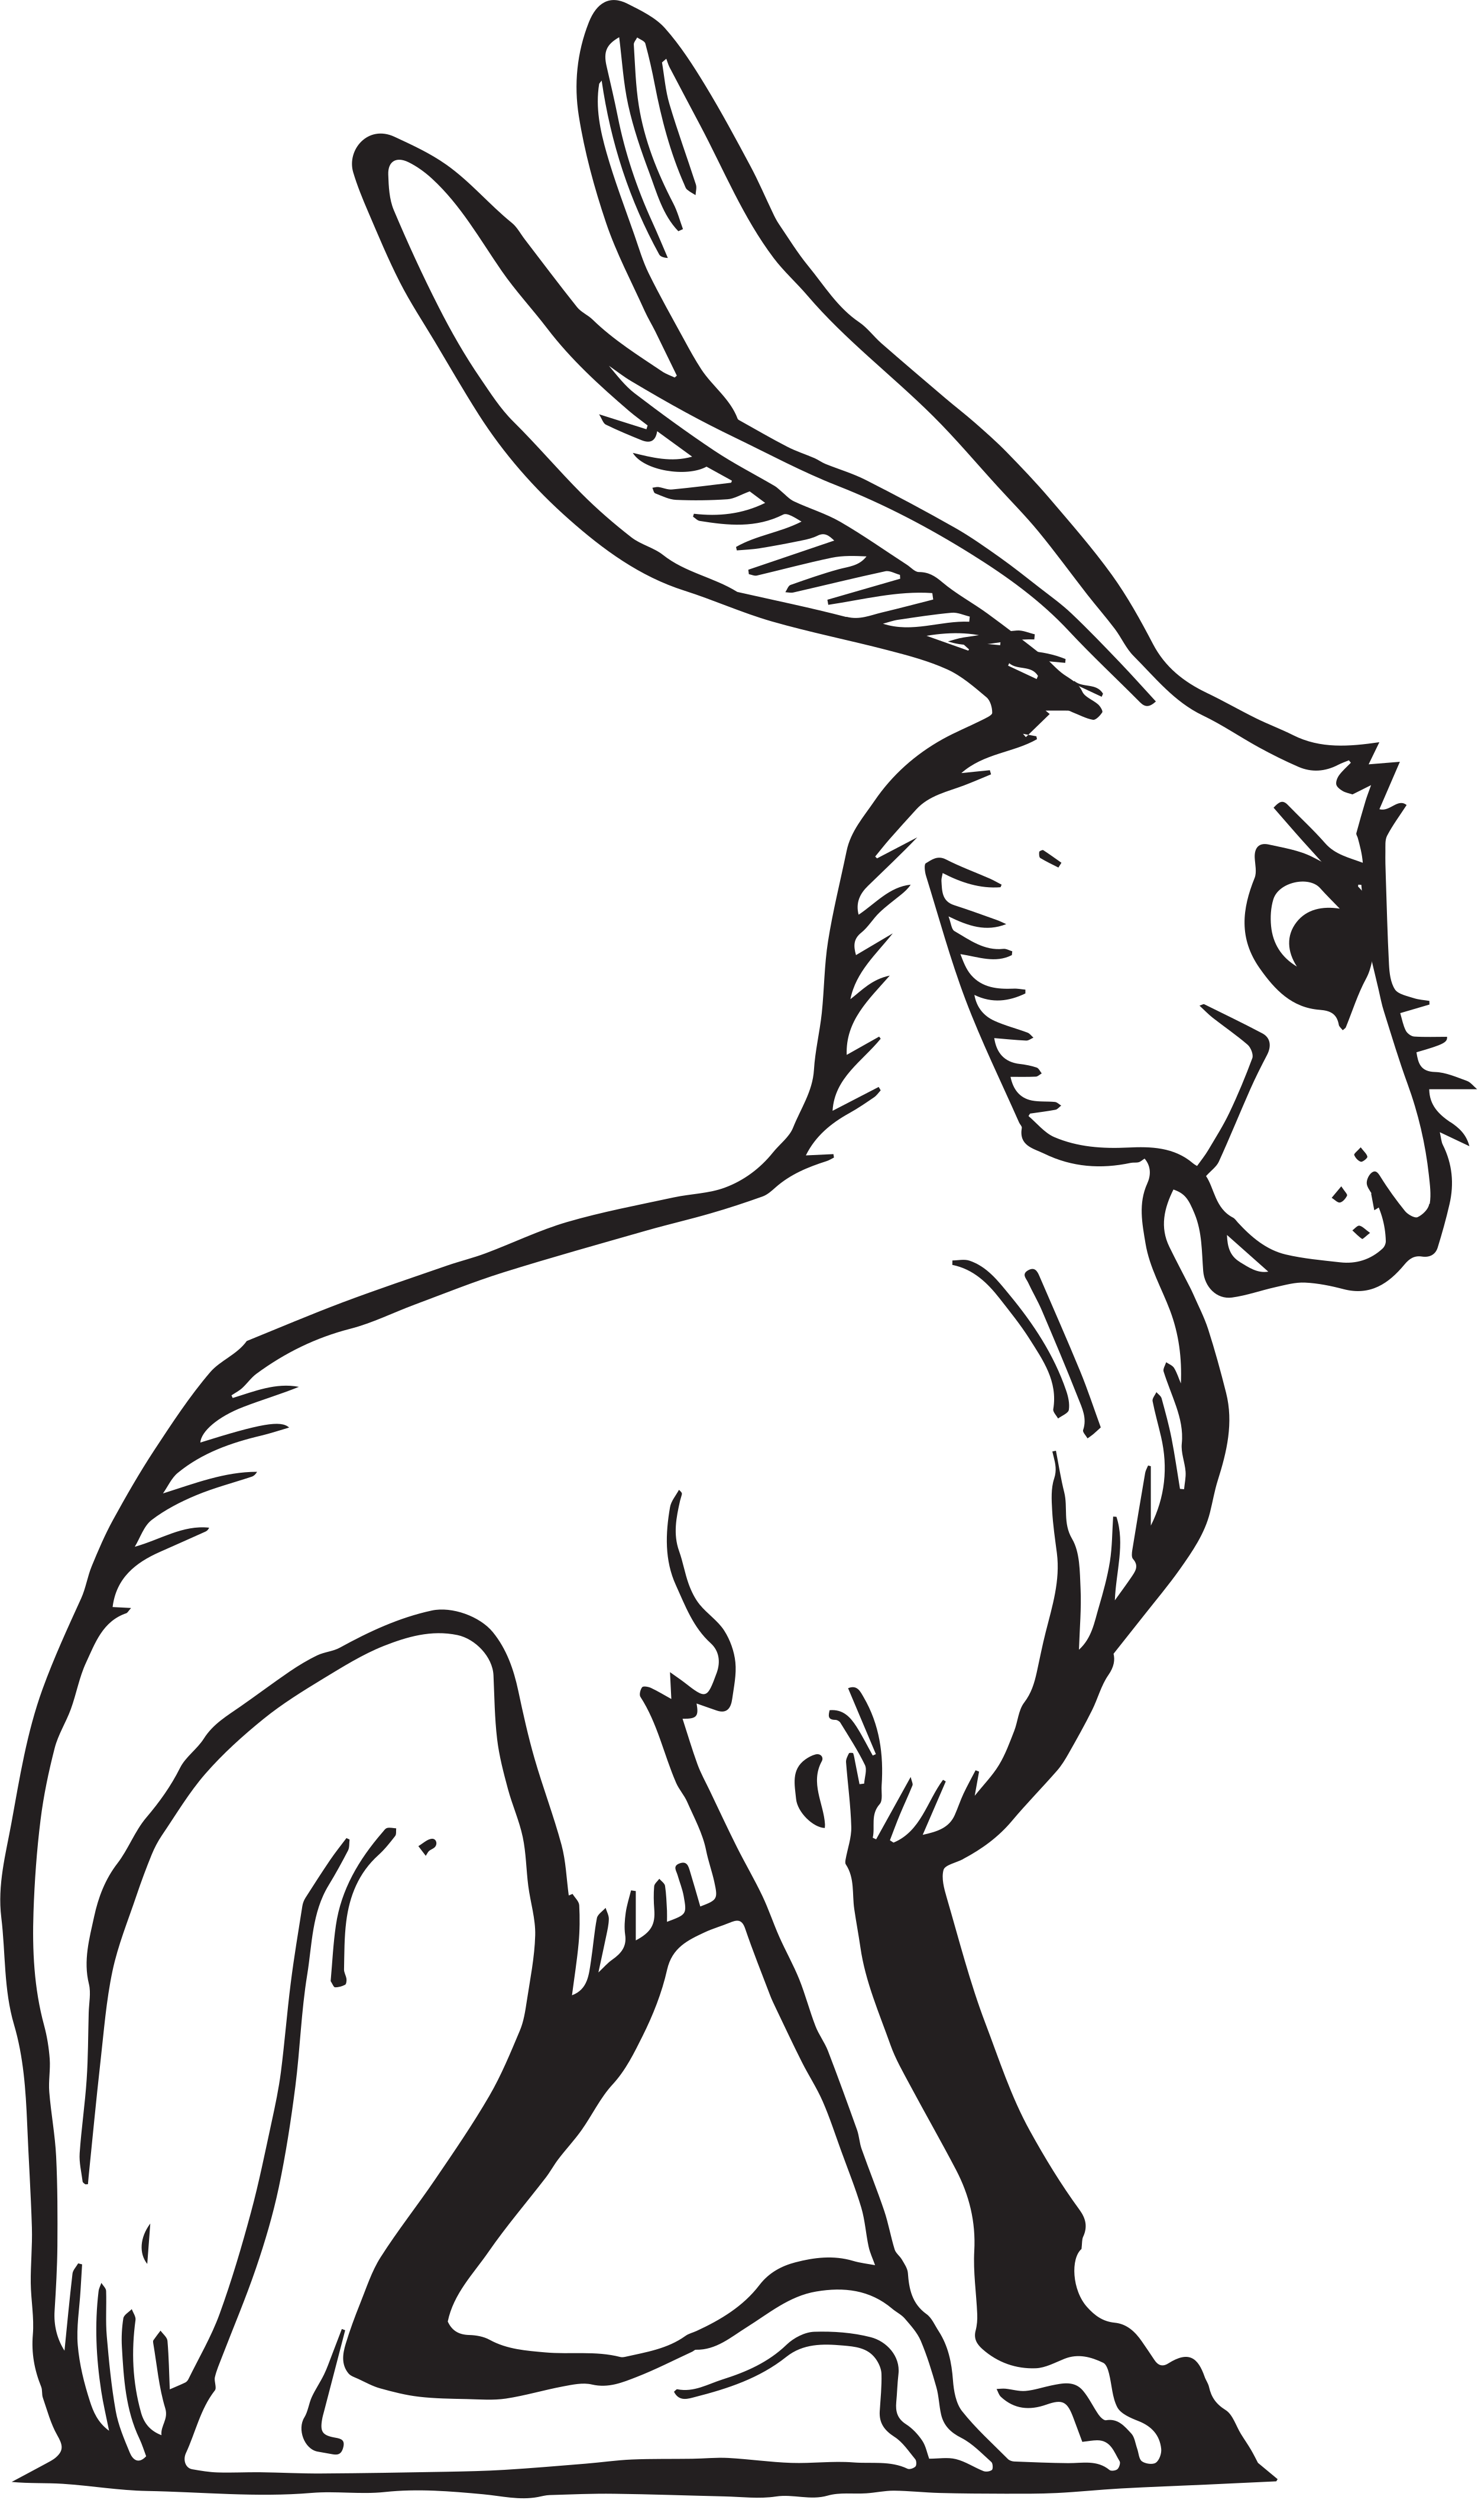 <?xml version="1.0" encoding="UTF-8"?>
<svg id="Layer_1" data-name="Layer 1" xmlns="http://www.w3.org/2000/svg" xmlns:xlink="http://www.w3.org/1999/xlink" viewBox="0 0 296.09 500.61">
  <defs>
    <style>
      .cls-1 {
        fill: none;
      }

      .cls-1, .cls-2 {
        stroke-width: 0px;
      }

      .cls-3 {
        clip-path: url(#clippath);
      }

      .cls-2 {
        fill: #231f20;
      }
    </style>
    <clipPath id="clippath">
      <rect class="cls-1" x=".05" width="296.04" height="500.61"/>
    </clipPath>
  </defs>
  <path class="cls-2" d="M207.19,128.05c-5.77-.26-11.37,2.33-17.28.4,1.02-.27,2.02-.63,3.06-.79,3.57-.53,7.14-1.09,10.73-1.4,1.17-.1,2.4.49,3.6.76-.03.35-.07.69-.1,1.03"/>
  <g class="cls-3">
    <path class="cls-2" d="M207.01,133.83c-2.79-.98-5.58-1.97-8.37-2.97,5.1-.84,10.07-.8,14.83,1.12-.02.26-.04.51-.07.76-2.49-.22-4.98-.45-7.99-.73.86.78,1.3,1.17,1.74,1.56-.05.08-.1.16-.15.25"/>
    <path class="cls-2" d="M290.56,224.73c-2.35-1.6-4.21-3.44-4.24-6.61h9.6c-.74-.62-1.31-1.4-2.05-1.67-2.09-.75-4.24-1.72-6.38-1.78-2.94-.07-3.39-1.79-3.73-3.95,5.45-1.56,6.23-1.99,6.13-3.1-2.21,0-4.4.09-6.58-.05-.61-.04-1.41-.63-1.69-1.2-.53-1.04-.74-2.24-1.11-3.49,1.98-.58,3.92-1.15,5.86-1.72,0-.24-.02-.48-.02-.73-1.05-.17-2.14-.23-3.13-.55-1.34-.44-3.12-.77-3.77-1.75-.88-1.35-1.1-3.27-1.19-4.97-.31-5.92-.45-11.86-.65-17.79-.06-1.61-.1-3.22-.07-4.83.02-1.07-.12-2.32.35-3.21,1.1-2.09,2.52-4,3.9-6.12-1.81-1.44-3.33,1.44-5.45.83,1.31-3.02,2.6-6.02,4.1-9.49-2.15.17-4.09.33-6.26.51.81-1.66,1.45-2.99,2.15-4.43-6.1.88-11.79,1.34-17.25-1.4-2.45-1.23-5.04-2.19-7.5-3.41-3.3-1.63-6.5-3.48-9.81-5.06-4.6-2.2-8.36-5.14-10.8-9.81-2.48-4.75-5.11-9.5-8.23-13.83-3.84-5.32-8.19-10.28-12.46-15.29-2.74-3.21-5.67-6.28-8.62-9.3-2.02-2.07-4.2-3.98-6.37-5.89-1.96-1.72-4.03-3.3-6.01-4.99-4.24-3.61-8.48-7.21-12.68-10.88-1.56-1.36-2.81-3.12-4.5-4.26-4.34-2.94-6.99-7.35-10.19-11.25-2.15-2.62-3.94-5.55-5.85-8.36-.48-.71-.87-1.47-1.23-2.25-1.51-3.14-2.87-6.36-4.52-9.43-2.9-5.42-5.82-10.85-9.01-16.1-2.43-3.99-4.99-8-8.08-11.47-1.92-2.16-4.83-3.55-7.5-4.9-3.56-1.81-6.21-.21-7.76,3.72-2.41,6.1-3,12.49-2.01,18.73,1.15,7.24,3.11,14.44,5.46,21.41,2.05,6.08,5.11,11.83,7.76,17.71.63,1.38,1.42,2.68,2.1,4.04,1.45,2.95,2.88,5.9,4.32,8.86-.14.12-.28.26-.43.38-.83-.39-1.72-.69-2.47-1.19-4.83-3.24-9.77-6.32-13.98-10.42-.95-.92-2.3-1.47-3.11-2.49-3.56-4.46-6.99-9.03-10.47-13.57-.86-1.12-1.54-2.46-2.6-3.31-4.55-3.68-8.28-8.23-13.14-11.66-3.3-2.32-6.78-3.9-10.34-5.56-5.36-2.51-9.63,2.63-8.29,7.12.8,2.68,1.87,5.29,2.98,7.87,2.04,4.75,4.02,9.54,6.37,14.14,2.07,4.06,4.6,7.89,6.95,11.81,2.92,4.89,5.76,9.84,8.82,14.65,5.01,7.86,11.13,14.84,18.09,20.99,6.86,6.07,14.19,11.46,23.14,14.3,5.88,1.87,11.55,4.45,17.47,6.15,7.67,2.2,15.52,3.76,23.25,5.77,4.05,1.05,8.15,2.13,11.94,3.85,2.87,1.3,5.38,3.51,7.84,5.57.77.63,1.18,2.07,1.16,3.13,0,.51-1.35,1.08-2.15,1.49-2.57,1.28-5.24,2.37-7.75,3.76-5.5,3.06-10.12,7.16-13.67,12.36-2.16,3.17-4.79,6.11-5.6,10.06-1.25,6.03-2.76,12.01-3.72,18.09-.75,4.73-.75,9.57-1.25,14.35-.41,3.81-1.34,7.57-1.57,11.39-.26,4.32-2.67,7.77-4.18,11.56-.75,1.89-2.69,3.3-4.03,4.97-2.58,3.22-5.89,5.66-9.64,7.04-3.21,1.2-6.84,1.23-10.24,1.96-7.14,1.54-14.36,2.89-21.36,4.93-5.58,1.63-10.87,4.22-16.32,6.26-2.51.94-5.13,1.57-7.66,2.44-7.03,2.43-14.08,4.8-21.04,7.41-6.44,2.43-12.78,5.13-19.16,7.72-1.93,2.71-5.31,3.9-7.31,6.23-4.17,4.87-7.71,10.31-11.25,15.68-2.94,4.49-5.62,9.16-8.2,13.86-1.64,2.99-2.99,6.15-4.29,9.31-.86,2.09-1.19,4.4-2.12,6.45-2.73,5.99-5.47,11.93-7.73,18.15-3.17,8.75-4.59,17.8-6.24,26.83-1.14,6.23-2.83,12.39-2.03,18.93.87,7.15.47,14.41,2.55,21.46,1.9,6.42,2.35,13.11,2.63,19.79.28,6.95.74,13.89.95,20.85.11,3.69-.27,7.39-.23,11.08.04,3.45.71,6.94.42,10.35-.31,3.71.31,7.08,1.67,10.44.27.67.1,1.5.33,2.18.88,2.54,1.57,5.22,2.89,7.53,1.05,1.85,1.39,2.97-.25,4.42-.6.53-1.35.89-2.06,1.28-2.27,1.23-4.54,2.43-6.82,3.65,3.54.34,6.93.16,10.28.38,5.62.37,11.21,1.33,16.83,1.43,10.99.2,21.96,1.32,32.97.39,4.86-.41,9.83.34,14.67-.18,6.63-.71,13.16-.15,19.7.45,3.66.34,7.27,1.25,10.98.55.78-.15,1.56-.37,2.34-.39,4.3-.13,8.61-.32,12.91-.26,7.38.09,14.76.36,22.14.53,3.43.08,6.93.53,10.28.02,3.48-.53,6.86.83,10.37-.18,2.42-.7,5.15-.29,7.74-.46,1.84-.12,3.69-.54,5.53-.53,3.06.03,6.11.38,9.17.46,4.38.12,8.77.14,13.16.15,3.42,0,6.85.03,10.26-.14,4.28-.21,8.56-.67,12.85-.91,5.76-.32,11.52-.52,17.27-.78,4.63-.21,9.26-.43,13.89-.65.09-.14.18-.29.27-.43-1.26-1.04-2.52-2.09-3.94-3.27-.37-.7-.85-1.69-1.41-2.64-.63-1.07-1.35-2.09-2-3.15-1.01-1.64-1.62-3.88-3.08-4.79-1.93-1.21-2.87-2.59-3.32-4.64-.16-.71-.64-1.34-.88-2.04-1.29-3.68-3.08-5.32-7.3-2.64-1.12.71-2.04.39-2.75-.7-.81-1.24-1.66-2.46-2.5-3.69-1.35-1.96-3.01-3.54-5.48-3.78-2.36-.23-3.98-1.42-5.51-3.13-3.04-3.39-3.32-9.74-1.12-11.63.14-1.19.07-1.89.32-2.43.94-2,.55-3.68-.73-5.43-3.68-5.03-6.91-10.33-9.94-15.82-3.8-6.88-6.15-14.27-8.9-21.5-3.12-8.2-5.29-16.77-7.76-25.21-.52-1.79-1.09-3.86-.63-5.52.27-.99,2.5-1.43,3.84-2.12.06-.04.11-.08.17-.11,3.69-1.96,7-4.36,9.72-7.61,2.87-3.42,6.02-6.62,8.97-9.99.92-1.04,1.67-2.27,2.36-3.49,1.61-2.84,3.22-5.7,4.68-8.63,1.17-2.33,1.82-4.98,3.29-7.08,1.15-1.65,1.33-3.05,1.03-4.25,2.16-2.72,4.12-5.19,6.07-7.66,2.44-3.1,5-6.13,7.27-9.35,2.46-3.49,4.92-7.04,5.98-11.29.54-2.14.9-4.33,1.56-6.42,1.82-5.75,3.19-11.53,1.66-17.56-1.08-4.28-2.24-8.53-3.59-12.73-.79-2.44-2.01-4.76-3.04-7.13-.19-.43-.4-.86-.61-1.27-1.37-2.69-2.79-5.35-4.11-8.06-1.96-3.99-1.04-7.78.81-11.5,2.27.8,2.99,1.83,4.23,4.84,1.53,3.7,1.43,7.61,1.73,11.47.25,3.19,2.68,5.73,5.77,5.32,2.96-.4,5.83-1.44,8.76-2.09,1.93-.43,3.92-.99,5.86-.9,2.59.12,5.19.65,7.71,1.31,5.38,1.41,9.07-1.13,12.24-4.95.95-1.15,1.95-1.8,3.45-1.58,1.53.24,2.74-.35,3.19-1.81.88-2.85,1.69-5.74,2.36-8.66.95-4.09.58-8.07-1.33-11.89-.31-.6-.34-1.36-.61-2.54,2.19,1.03,3.94,1.86,5.93,2.81-.63-2.44-2.14-3.72-3.81-4.84M169.52,123.55c-7.16-1.86-14.43-3.35-21.65-4.98-.07-.02-.14-.02-.19-.05-4.71-2.93-10.39-3.85-14.85-7.39-1.87-1.48-4.45-2.06-6.33-3.52-3.48-2.71-6.85-5.62-9.96-8.74-4.68-4.7-8.98-9.78-13.69-14.44-2.64-2.61-4.58-5.7-6.62-8.68-3.12-4.55-5.88-9.39-8.38-14.32-3.23-6.34-6.2-12.82-8.97-19.38-.9-2.15-1.02-4.71-1.1-7.1-.09-2.63,1.59-3.66,4.03-2.48,1.72.84,3.34,2.02,4.75,3.32,5.76,5.3,9.55,12.1,13.94,18.46,2.78,4.02,6.15,7.63,9.13,11.53,4.73,6.21,10.45,11.41,16.32,16.46,1.21,1.04,2.52,1.97,3.79,2.96-.08.25-.16.5-.24.76-2.94-.93-5.87-1.85-9.49-3,.6.95.82,1.81,1.35,2.07,2.33,1.14,4.73,2.14,7.13,3.11,1.54.62,2.82.43,3.16-1.79,2.4,1.75,4.59,3.34,7.01,5.1-4.22,1.19-8.06.16-11.89-.76,2.16,3.58,10.78,4.96,14.77,2.76,1.72.95,3.4,1.88,5.09,2.81-.09.19-.12.4-.19.41-3.94.47-7.88.98-11.82,1.35-.89.08-1.81-.36-2.72-.49-.39-.05-.81.1-1.21.15.18.39.27,1,.56,1.11,1.37.53,2.78,1.25,4.2,1.31,3.42.15,6.87.11,10.28-.12,1.32-.08,2.59-.89,4.46-1.58.61.45,1.82,1.35,3.1,2.31-4.66,2.28-9.38,2.74-14.28,2.17-.06.2-.12.39-.18.58.45.3.87.79,1.36.86,5.66.91,11.27,1.48,16.72-1.28.82-.42,2.42.69,3.66,1.41-4.25,2.19-9.06,2.74-13.12,5.08.05.22.11.45.16.69,1.53-.13,3.08-.18,4.6-.43,2.83-.45,5.65-.99,8.47-1.57,1.04-.2,2.12-.47,3.06-.93,1.47-.75,2.34-.03,3.38.96-5.86,2-11.53,3.92-17.21,5.84.04.3.07.59.11.89.53.1,1.11.39,1.6.28,5-1.18,9.97-2.52,15-3.57,2.26-.47,4.63-.37,6.97-.27-1.49,1.94-3.59,2.04-5.56,2.57-3.27.9-6.47,2.02-9.67,3.15-.46.16-.69.95-1.03,1.45.54.03,1.12.17,1.63.05,6.13-1.4,12.24-2.92,18.39-4.24.89-.2,1.96.46,2.94.72.01.26.03.51.05.77-4.86,1.4-9.73,2.8-14.59,4.21.06.34.12.69.18,1.02,6.93-1.04,13.83-2.84,20.84-2.35.06.43.12.86.18,1.29-3.43.87-6.86,1.78-10.31,2.6-2.3.55-4.43,1.54-7.05.86M176.88,124.9c1.02-.27,2.02-.64,3.06-.79,3.57-.53,7.14-1.08,10.73-1.41,1.17-.1,2.4.49,3.6.77-.03.34-.07.69-.1,1.03-5.77-.26-11.37,2.33-17.28.4M192.39,128.47c.86.78,1.3,1.17,1.74,1.57-.05.08-.1.16-.15.25-2.79-.99-5.58-1.98-8.37-2.97,5.09-.84,10.07-.8,14.83,1.12-.02.26-.05.5-.07.76-2.49-.23-4.98-.45-7.99-.73M248.41,252.73c-2.04-1.23-2.52-3.06-2.61-5.43,2.8,2.49,5.53,4.9,8.28,7.35-2.21.36-3.88-.83-5.68-1.91M286.3,241.16c-.16,1-1.33,2.13-2.32,2.58-.56.25-1.96-.53-2.52-1.23-1.76-2.17-3.41-4.46-4.89-6.84-.52-.85-.98-1.44-1.77-.85-.56.42-1.01,1.36-1,2.07,0,.72.58,1.47,1,2.15,1.78,2.93,2.73,6.1,2.82,9.5.01.49-.27,1.14-.63,1.47-2.4,2.24-5.31,3.14-8.53,2.77-3.65-.41-7.35-.73-10.91-1.57-3.87-.92-6.89-3.49-9.57-6.4-.32-.35-.59-.79-.99-.99-3.57-1.86-3.7-5.83-5.38-8.31,1.02-1.12,2.1-1.87,2.56-2.88,2.19-4.8,4.17-9.69,6.3-14.51,1.03-2.33,2.18-4.6,3.36-6.86.91-1.74.71-3.45-.93-4.32-3.86-2.04-7.79-3.93-11.7-5.86-.08-.04-.24.07-.9.3.99.92,1.76,1.73,2.62,2.41,2.33,1.82,4.78,3.49,7.02,5.42.64.56,1.2,1.98.94,2.69-1.37,3.69-2.89,7.35-4.58,10.9-1.24,2.61-2.8,5.05-4.27,7.54-.62,1.04-1.39,2-2.22,3.15-.1-.07-.5-.27-.82-.54-3.8-3.25-8.47-3.37-13-3.15-5.12.25-10.12-.09-14.8-2.1-1.95-.85-3.45-2.77-5.15-4.21l.31-.49c1.7-.25,3.41-.45,5.1-.77.42-.08.76-.55,1.14-.84-.42-.25-.82-.68-1.25-.72-1.54-.15-3.13,0-4.63-.29-2.49-.5-3.76-2.29-4.27-4.74,1.76,0,3.42.04,5.07-.04.4-.01.79-.43,1.18-.65-.33-.41-.59-1.03-1.01-1.17-1.07-.36-2.2-.58-3.33-.71-3.24-.35-4.74-2.33-5.17-5.19,2.09.17,4.24.4,6.39.5.48.03.97-.38,1.46-.59-.4-.35-.74-.85-1.2-1.01-2.19-.82-4.48-1.39-6.6-2.35-2.08-.94-3.56-2.59-4.03-5.2,3.59,1.76,6.95,1.28,10.22-.29,0-.26,0-.51,0-.76-.8-.07-1.61-.25-2.4-.2-3.17.13-6.25-.17-8.47-2.72-1.01-1.16-1.58-2.7-2.15-4.2,3.64.58,7,1.9,10.31.2.02-.26.05-.51.08-.76-.6-.17-1.21-.55-1.78-.49-3.86.43-6.77-1.8-9.81-3.56-.6-.35-.67-1.59-1.18-2.94,3.99,1.94,7.5,3.15,11.56,1.55-.62-.28-1.23-.59-1.87-.82-2.84-1.01-5.67-2.05-8.54-2.97-2.52-.8-2.44-2.87-2.57-4.88-.03-.44.14-.91.25-1.56,3.67,1.9,7.47,3.16,11.59,2.84.07-.16.14-.34.22-.51-.78-.4-1.54-.85-2.34-1.21-2.94-1.28-5.97-2.39-8.82-3.85-1.7-.87-2.87.08-4.04.78-.36.21-.2,1.68.04,2.47,2.58,8.32,4.86,16.75,7.94,24.89,3.16,8.34,7.11,16.38,10.72,24.55.16.37.59.75.54,1.06-.62,3.62,2.26,4.09,4.53,5.19,5.55,2.7,11.32,3.1,17.29,1.83.52-.11,1.09,0,1.59-.13.41-.11.75-.45,1.19-.73,1.38,1.62,1.22,3.48.54,4.97-1.83,4.04-1.03,7.99-.35,12.06.8,4.8,3.23,8.94,4.9,13.37,1.78,4.71,2.4,9.55,2.18,14.63-.44-1.04-.78-2.15-1.36-3.1-.32-.52-1.05-.78-1.59-1.15-.19.62-.68,1.34-.51,1.86.74,2.35,1.72,4.65,2.52,6.99.81,2.4,1.39,4.8,1.12,7.45-.19,1.82.61,3.72.76,5.6.09,1.16-.19,2.35-.3,3.53-.27-.03-.54-.05-.82-.07-.56-3.38-1.03-6.77-1.69-10.12-.53-2.7-1.27-5.35-1.99-8-.13-.48-.69-.84-1.05-1.25-.27.6-.87,1.27-.76,1.8.47,2.41,1.16,4.79,1.71,7.19,1.41,6.12.8,12.04-2.06,17.74v-11.9c-.18-.04-.37-.09-.55-.14-.2.5-.5.99-.59,1.51-.88,5.15-1.75,10.3-2.58,15.46-.09.57-.17,1.39.14,1.74,1.31,1.46.39,2.59-.39,3.75-.98,1.44-2.02,2.84-3.24,4.54.23-5.77,2.09-11.27.32-16.73-.22-.02-.44-.03-.66-.04-.2,3.01-.18,6.05-.65,9-.5,3.11-1.35,6.17-2.24,9.2-.87,2.93-1.36,6.11-3.96,8.46.14-4.28.51-8.29.32-12.28-.16-3.38-.1-7.22-1.7-9.93-1.87-3.18-.81-6.28-1.57-9.32-.69-2.74-1.12-5.55-1.66-8.32-.24.05-.48.1-.72.15.08.35.16.69.25,1.02.37,1.46.66,2.75.11,4.42-.65,1.94-.52,4.23-.4,6.34.15,2.87.58,5.73.95,8.58.7,5.49-.92,10.61-2.24,15.81-.68,2.66-1.2,5.36-1.79,8.04-.48,2.17-1.07,4.17-2.52,6.07-1.16,1.51-1.27,3.8-2,5.68-.91,2.32-1.77,4.72-3.06,6.83-1.27,2.1-3.04,3.9-4.85,6.16.34-1.86.61-3.36.87-4.84-.23-.09-.47-.18-.7-.27-.81,1.56-1.66,3.08-2.41,4.67-.65,1.39-1.13,2.87-1.76,4.29-1.14,2.56-3.44,3.32-6.42,3.97,1.64-3.81,3.14-7.24,4.62-10.69-.19-.11-.37-.22-.55-.33-3.2,4.29-4.43,10.31-9.92,12.58-.24-.15-.48-.32-.72-.47.66-1.7,1.28-3.42,1.98-5.1.82-1.97,1.74-3.91,2.54-5.89.13-.32-.15-.79-.36-1.69-2.5,4.52-4.71,8.51-6.92,12.49-.23-.1-.45-.21-.68-.32.51-2.21-.5-4.6,1.39-6.73.68-.76.3-2.46.39-3.72.43-6.23-.41-12.22-3.61-17.7-.64-1.09-1.26-2.55-3.11-1.79,1.86,4.41,3.72,8.81,5.57,13.2-.21.09-.42.18-.63.28-1.07-1.92-2.06-3.91-3.24-5.76-1.21-1.89-2.67-3.56-5.4-3.32-.24,1.03-.45,1.94,1.17,1.94.33,0,.8.27.97.55,1.7,2.78,3.51,5.54,4.93,8.47.48.98-.07,2.49-.15,3.74-.31.04-.62.08-.93.12-.29-1.46-.58-2.94-.87-4.41-.12-.6-.2-1.22-.4-1.79-.03-.1-.78-.12-.84,0-.28.56-.63,1.2-.59,1.78.33,4.32.93,8.64,1.05,12.96.06,2.17-.75,4.36-1.14,6.54-.06.32-.11.74.04.97,1.83,2.76,1.25,5.96,1.7,8.97.37,2.56.86,5.11,1.23,7.67.98,6.83,3.75,13.13,6.03,19.55.98,2.77,2.49,5.37,3.88,7.98,3.04,5.68,6.24,11.27,9.23,16.98,2.65,5.06,3.99,10.4,3.67,16.25-.24,4.19.41,8.44.59,12.66.05,1.1-.04,2.25-.32,3.31-.43,1.63.26,2.72,1.36,3.7,3.06,2.71,6.74,4,10.72,3.84,1.92-.08,3.83-1.14,5.7-1.89,2.76-1.1,5.34-.38,7.8.8.59.29.95,1.36,1.14,2.14.58,2.26.62,4.77,1.66,6.76.69,1.31,2.65,2.14,4.21,2.75,2.67,1.04,4.31,2.83,4.59,5.61.09.91-.39,2.28-1.09,2.75-.61.42-2.1.22-2.78-.29-.62-.45-.64-1.69-.96-2.57-.36-1.02-.49-2.27-1.17-3-1.32-1.41-2.64-3.08-5.06-2.65-.43.08-1.14-.62-1.49-1.12-1.09-1.57-1.9-3.35-3.12-4.8-1.73-2.05-4.11-1.5-6.37-1.04-1.71.35-3.4.94-5.13,1.09-1.33.12-2.71-.32-4.06-.45-.58-.05-1.17.04-1.75.06.28.53.45,1.19.86,1.57,2.67,2.48,5.71,2.76,9.09,1.57,3.32-1.17,4.22-.63,5.46,2.72.59,1.61,1.2,3.22,1.76,4.73,1.15-.13,2.06-.31,2.98-.32,2.77,0,3.39,2.41,4.5,4.2.21.34-.08,1.26-.44,1.59-.33.3-1.28.42-1.58.17-2.52-2.09-5.43-1.36-8.27-1.38-3.61-.03-7.23-.19-10.83-.33-.43-.02-.96-.19-1.26-.49-3.12-3.14-6.44-6.12-9.17-9.57-1.25-1.58-1.68-4.07-1.84-6.2-.26-3.55-.94-6.88-2.89-9.88-.76-1.16-1.34-2.61-2.4-3.37-2.92-2.09-3.51-5.01-3.74-8.25-.07-.91-.7-1.82-1.19-2.66-.42-.73-1.23-1.28-1.46-2.04-.79-2.55-1.24-5.21-2.09-7.74-1.41-4.16-3.06-8.24-4.53-12.39-.44-1.23-.48-2.6-.92-3.83-1.89-5.28-3.8-10.55-5.81-15.78-.67-1.74-1.86-3.27-2.52-5.01-1.19-3.08-2.02-6.31-3.25-9.37-1.17-2.89-2.72-5.63-3.99-8.49-1.2-2.7-2.13-5.54-3.4-8.2-1.59-3.33-3.46-6.51-5.11-9.8-1.86-3.71-3.61-7.48-5.4-11.22-.84-1.76-1.8-3.47-2.47-5.29-1.09-2.99-1.99-6.05-3-9.16,2.86.05,3.27-.46,2.81-3.05,1.35.47,2.7.96,4.06,1.42,2.11.7,2.83-.63,3.07-2.3.34-2.45.89-4.96.64-7.38-.22-2.18-1.05-4.5-2.24-6.35-1.26-1.96-3.39-3.35-4.9-5.19-.97-1.19-1.69-2.68-2.22-4.14-.77-2.14-1.14-4.43-1.91-6.57-1.23-3.42-.57-6.74.19-10.09.11-.45.28-.9.37-1.35.03-.18-.08-.39-.59-.84-.62,1.16-1.58,2.25-1.79,3.48-.92,5.28-1.11,10.62,1.17,15.61,1.87,4.1,3.43,8.42,6.97,11.62,1.66,1.51,2.04,3.67,1.2,5.97-1.92,5.25-2.1,5.32-6.5,1.87-.73-.56-1.5-1.07-2.85-2.04.1,2.07.18,3.57.27,5.38-1.45-.8-2.73-1.59-4.08-2.22-.53-.25-1.54-.41-1.76-.15-.37.47-.63,1.5-.36,1.93,3.44,5.31,4.68,11.51,7.15,17.21.57,1.33,1.62,2.47,2.21,3.8,1.4,3.19,3.13,6.35,3.8,9.71.43,2.17,1.18,4.21,1.65,6.35.75,3.42.63,3.62-2.81,4.92-.69-2.37-1.36-4.75-2.08-7.1-.3-.97-.58-2.06-2.04-1.54-1.48.52-.68,1.48-.44,2.32.4,1.4.97,2.78,1.23,4.21.66,3.69.61,3.7-3.34,5.18,0-.82.03-1.51,0-2.21-.09-1.67-.14-3.34-.39-4.99-.08-.52-.75-.95-1.15-1.42-.36.5-.99.98-1.03,1.51-.13,1.53-.1,3.09.02,4.62.23,2.98-.58,4.55-3.7,6.21v-9.88c-.32-.05-.63-.1-.95-.14-.37,1.49-.86,2.98-1.07,4.5-.2,1.44-.32,2.96-.11,4.4.36,2.39-.84,3.75-2.6,4.99-.91.63-1.65,1.5-2.76,2.55.58-2.72,1.1-5.04,1.58-7.37.23-1.12.5-2.24.51-3.37,0-.73-.42-1.46-.65-2.2-.6.68-1.59,1.29-1.74,2.05-.54,2.83-.75,5.73-1.19,8.58-.42,2.75-.61,5.68-3.8,6.88.45-3.48,1.01-6.96,1.33-10.46.23-2.51.25-5.05.12-7.56-.04-.79-.87-1.52-1.34-2.28-.25.1-.51.21-.76.31-.46-3.39-.57-6.87-1.45-10.13-1.57-5.82-3.73-11.48-5.4-17.27-1.29-4.47-2.3-9.05-3.27-13.61-.91-4.27-2.34-8.35-5.07-11.7-2.61-3.21-8.24-5.21-12.24-4.35-6.57,1.42-12.57,4.22-18.43,7.44-1.38.76-3.11.85-4.53,1.54-1.91.92-3.75,2.03-5.5,3.22-3.32,2.27-6.54,4.69-9.84,6.99-2.69,1.88-5.51,3.51-7.37,6.45-1.34,2.12-3.67,3.67-4.77,5.87-1.83,3.66-4.12,6.84-6.76,9.95-2.32,2.73-3.59,6.33-5.8,9.19-2.47,3.2-3.83,6.86-4.64,10.59-.95,4.39-2.22,8.85-1.06,13.53.45,1.81.01,3.85-.04,5.78-.12,4.46-.11,8.93-.41,13.37-.33,4.93-1.06,9.83-1.4,14.75-.13,1.87.35,3.78.59,5.67.02.2.3.39.5.54.08.06.26,0,.57,0,.04-.49.08-.99.13-1.48.78-7.67,1.51-15.34,2.37-23,.69-6.09,1.15-12.25,2.42-18.24,1.09-5.15,3.13-10.11,4.82-15.14.92-2.73,1.93-5.44,3.02-8.12.55-1.35,1.25-2.69,2.07-3.9,2.83-4.16,5.42-8.56,8.71-12.33,3.5-4.01,7.52-7.63,11.67-10.99,3.68-2.98,7.75-5.5,11.81-7.97,3.97-2.4,7.97-4.92,12.25-6.62,4.63-1.82,9.5-3.26,14.73-2.18,3.61.75,7.08,4.38,7.24,8.07.19,4.26.23,8.53.73,12.76.4,3.38,1.28,6.72,2.17,10.02.87,3.23,2.27,6.33,2.96,9.59.68,3.2.69,6.54,1.11,9.8.43,3.3,1.48,6.61,1.39,9.88-.12,4.44-1.03,8.86-1.7,13.27-.3,1.97-.61,4.02-1.38,5.83-1.87,4.43-3.7,8.92-6.11,13.06-3.33,5.73-7.1,11.22-10.84,16.71-3.57,5.26-7.54,10.26-10.95,15.62-1.81,2.84-2.85,6.18-4.13,9.34-1.05,2.62-2.03,5.27-2.85,7.97-.61,2-.94,4.13.55,5.94.44.53,1.26.78,1.94,1.09,1.45.67,2.87,1.48,4.4,1.9,2.56.71,5.16,1.38,7.79,1.68,3.17.37,6.39.4,9.59.47,2.6.06,5.26.28,7.82-.1,3.84-.58,7.59-1.71,11.42-2.43,1.91-.36,3.99-.82,5.8-.39,3.32.78,6.15-.41,8.98-1.51,3.8-1.48,7.44-3.36,11.15-5.07.24-.11.46-.38.69-.38,4.06.09,6.99-2.49,10.12-4.45,4.48-2.8,8.58-6.3,14.01-7.21,5.51-.93,10.72-.36,15.19,3.42.82.7,1.86,1.19,2.55,1.99,1.19,1.39,2.5,2.82,3.2,4.46,1.27,3,2.23,6.14,3.12,9.28.51,1.78.54,3.69.96,5.5.52,2.21,1.89,3.57,4.03,4.65,2.26,1.15,4.11,3.13,6.04,4.85.3.27.35,1.38.11,1.58-.4.32-1.23.42-1.73.22-1.86-.74-3.58-1.92-5.5-2.39-1.64-.41-3.47-.08-5.35-.08-.43-1.18-.67-2.57-1.4-3.64-.85-1.26-1.97-2.45-3.23-3.26-1.75-1.12-2.13-2.56-1.96-4.42.18-1.87.22-3.76.44-5.63.42-3.59-2.39-6.57-5.55-7.38-3.64-.94-7.54-1.21-11.31-1.09-1.9.06-4.13,1.22-5.54,2.58-3.68,3.55-8.12,5.48-12.82,6.96-2.95.93-5.77,2.65-9.1,1.97-.16-.03-.4.3-.65.5,1.03,2.07,2.88,1.4,4.23,1.05,6.52-1.66,12.89-3.74,18.27-8.03,3.37-2.69,7.3-2.63,11.31-2.28,2.47.21,4.93.44,6.53,2.57.66.87,1.2,2.07,1.23,3.13.07,2.48-.19,4.97-.35,7.44-.15,2.4.93,3.86,2.97,5.17,1.66,1.06,2.84,2.9,4.15,4.47.26.31.28,1.21.03,1.46-.35.35-1.19.63-1.58.44-3.49-1.67-7.27-.98-10.89-1.27-4.1-.32-8.26.24-12.39.1-4.21-.14-8.41-.76-12.63-.99-2.4-.13-4.82.13-7.23.16-4.02.06-8.05-.02-12.07.15-3.12.13-6.22.59-9.33.84-5.39.44-10.78.9-16.18,1.23-3.82.23-7.66.31-11.49.38-8.39.15-16.77.3-25.16.35-4.13.03-8.25-.2-12.38-.25-2.81-.03-5.63.13-8.44.04-1.72-.05-3.43-.34-5.13-.64-1.31-.23-1.89-1.83-1.24-3.24,1.94-4.17,2.87-8.8,5.8-12.55.42-.55-.19-1.79,0-2.64.32-1.37.89-2.68,1.4-4,2.29-5.94,4.78-11.8,6.83-17.82,1.81-5.3,3.41-10.71,4.57-16.18,1.41-6.69,2.45-13.46,3.32-20.25.95-7.44,1.17-14.99,2.38-22.38.98-6.03.93-12.38,4.29-17.89,1.38-2.26,2.66-4.59,3.88-6.95.32-.62.22-1.46.31-2.21-.21-.09-.42-.18-.63-.28-1.08,1.44-2.22,2.85-3.24,4.35-1.7,2.51-3.34,5.06-4.96,7.6-.31.49-.54,1.08-.63,1.66-.81,5.15-1.68,10.29-2.33,15.46-.75,5.93-1.21,11.89-1.97,17.81-.43,3.31-1.12,6.6-1.83,9.86-1.32,6.08-2.54,12.19-4.16,18.19-1.85,6.85-3.86,13.68-6.28,20.34-1.64,4.52-4.12,8.73-6.25,13.07-.13.27-.37.55-.63.68-.88.43-1.8.8-3.11,1.37-.13-3.19-.18-6.45-.46-9.71-.06-.72-.9-1.37-1.39-2.05-.48.64-.98,1.27-1.43,1.93-.1.14-.06.4-.03.6.74,4.35,1.12,8.81,2.4,13,.69,2.25-.97,3.5-.75,5.41-2.25-.86-3.48-2.36-4.09-4.51-1.72-6.12-1.97-12.3-1.11-18.57.09-.68-.49-1.45-.75-2.17-.59.61-1.58,1.15-1.69,1.83-.3,1.89-.4,3.84-.29,5.75.36,6.28.73,12.57,3.52,18.39.54,1.13.9,2.34,1.34,3.5-1.56,1.67-2.7.66-3.27-.71-1.13-2.72-2.32-5.5-2.83-8.38-.88-4.95-1.36-9.98-1.79-14.99-.26-2.99-.03-6.02-.13-9.03-.02-.55-.62-1.07-.95-1.61-.19.55-.49,1.08-.56,1.65-.81,6.7-.49,13.37.53,20.02.38,2.49.97,4.95,1.57,7.94-2.29-1.66-3.18-3.87-3.82-5.85-1.18-3.65-2.13-7.46-2.45-11.27-.3-3.6.33-7.28.55-10.93.11-1.76.21-3.51.32-5.27-.27-.07-.53-.14-.79-.2-.39.69-1.06,1.35-1.14,2.07-.6,5.15-1.09,10.32-1.6,15.42-1.47-2.33-2.18-5.03-1.98-8.04.27-4.32.52-8.64.56-12.96.04-5.95.04-11.91-.25-17.85-.21-4.34-1.03-8.64-1.38-12.98-.18-2.18.25-4.41.09-6.6-.17-2.25-.53-4.53-1.12-6.7-2.03-7.46-2.39-15.09-2.13-22.74.21-6.14.65-12.3,1.41-18.4.6-4.86,1.62-9.68,2.84-14.43.69-2.68,2.27-5.14,3.23-7.77,1.12-3.08,1.68-6.38,3.05-9.32,1.82-3.91,3.32-8.28,8.06-9.89.26-.09.43-.46.96-1.05-1.51-.08-2.64-.14-3.7-.19.72-5.81,4.56-8.86,9.43-11.02,3.06-1.35,6.12-2.72,9.18-4.09.29-.13.54-.36.73-.78-5.34-.58-9.7,2.37-14.9,3.82,1.1-1.82,1.81-4.15,3.38-5.36,2.67-2.05,5.77-3.64,8.88-4.94,3.62-1.51,7.45-2.5,11.19-3.74.41-.14.76-.46,1.05-.97-6.53-.01-12.47,2.32-18.85,4.33.98-1.39,1.71-3.1,2.98-4.13,4.85-3.98,10.63-6.01,16.66-7.44,1.84-.44,3.65-1.04,5.63-1.62-1.66-1.53-5.69-.8-17.79,3,.17-2.24,3.5-5.16,8.59-7.12,3.67-1.42,7.46-2.53,11.16-4.03-4.65-.89-8.92.9-13.26,2.23-.09-.17-.17-.36-.25-.53.72-.48,1.51-.88,2.14-1.45,1.01-.92,1.81-2.11,2.9-2.9,5.69-4.18,11.87-7.22,18.79-8.99,4.4-1.13,8.55-3.22,12.84-4.82,5.91-2.2,11.77-4.57,17.79-6.46,9.56-2.99,19.21-5.67,28.85-8.43,4.22-1.2,8.51-2.18,12.73-3.41,3.49-1,6.95-2.15,10.37-3.37.97-.35,1.83-1.14,2.62-1.84,2.95-2.6,6.47-4.05,10.15-5.22.53-.16,1.02-.48,1.52-.73-.04-.24-.08-.46-.11-.69-1.84.08-3.68.17-5.52.26,1.91-3.87,5.05-6.45,8.75-8.49,1.7-.94,3.32-2.06,4.93-3.16.51-.35.88-.91,1.31-1.38-.14-.23-.27-.45-.4-.68-3.09,1.6-6.18,3.19-9.24,4.78.39-6.64,5.97-9.91,9.64-14.44-.1-.14-.2-.28-.31-.42-2.1,1.19-4.2,2.36-6.5,3.66-.25-6.82,4.33-10.99,8.63-15.88-3.62.75-5.58,2.95-7.89,4.73,1.11-5.5,5.16-8.99,8.49-13.19-2.41,1.43-4.83,2.85-7.37,4.36-.49-1.79-.57-3.2,1.08-4.51,1.38-1.11,2.31-2.75,3.6-3.99,1.35-1.3,2.88-2.41,4.33-3.59.71-.58,1.41-1.19,1.95-2.02-4.31.46-7,3.73-10.43,6.02-.64-2.43.3-4.25,1.87-5.77,3.26-3.18,6.6-6.3,9.87-9.72l-8.05,4.21c-.12-.12-.25-.25-.37-.37.94-1.14,1.85-2.31,2.82-3.42,1.78-2.03,3.59-4.03,5.41-6.02,2.58-2.82,6.24-3.54,9.61-4.82,1.8-.69,3.58-1.46,5.37-2.2l-.24-.83c-1.76.18-3.53.36-5.71.58,4.55-4.01,10.48-4.09,15.15-6.79-.04-.19-.08-.39-.12-.58l-1.62-.3c-.16.16-.32.32-.49.47-.19-.22-.38-.44-.57-.67.35.07.71.13,1.06.2,1.43-1.39,2.86-2.77,4.29-4.16-.28-.23-.55-.45-.83-.68,1.5,0,2.99-.02,4.48,0,.31,0,.62.21.92.33,1.37.53,2.7,1.27,4.11,1.51.54.09,1.43-.84,1.85-1.5.16-.26-.39-1.19-.83-1.58-1.03-.91-2.66-1.45-3.16-2.55-.82-1.78-2.27-2.44-3.68-3.42-1.52-1.06-2.72-2.59-4.19-3.75-3.67-2.88-7.37-5.73-11.14-8.48-2.97-2.16-6.26-3.91-9.05-6.27-1.49-1.27-2.75-2.04-4.7-2.04-.79,0-1.58-.93-2.37-1.45-4.43-2.87-8.76-5.94-13.34-8.59-2.91-1.68-6.21-2.66-9.27-4.1-1-.46-1.78-1.38-2.66-2.1-.41-.33-.78-.73-1.23-.99-4.04-2.36-8.23-4.5-12.12-7.09-5.43-3.63-10.71-7.48-15.91-11.45-1.97-1.5-3.52-3.56-5.19-5.54,1.5,1.04,2.94,2.18,4.5,3.1,3.63,2.16,7.29,4.28,10.99,6.29,3.18,1.73,6.41,3.38,9.67,4.95,6.82,3.29,13.53,6.91,20.57,9.67,9.5,3.73,18.48,8.46,27.06,13.83,6.96,4.35,13.69,9.18,19.38,15.3,4.58,4.91,9.51,9.49,14.23,14.25,1.04,1.05,1.9,1,3.18-.16-2.41-2.61-4.71-5.2-7.11-7.71-3.22-3.36-6.43-6.72-9.8-9.91-1.99-1.89-4.25-3.5-6.42-5.19-2.62-2.05-5.23-4.12-7.94-6.05-2.93-2.07-5.87-4.16-8.99-5.93-5.87-3.33-11.83-6.51-17.85-9.56-2.58-1.31-5.4-2.14-8.09-3.22-.76-.31-1.42-.82-2.17-1.15-1.83-.79-3.74-1.39-5.49-2.3-3.15-1.62-6.21-3.41-9.3-5.13-.23-.13-.56-.27-.63-.47-1.49-4-5.04-6.48-7.28-9.9-1.24-1.9-2.35-3.91-3.43-5.91-2.41-4.41-4.89-8.8-7.11-13.31-1.2-2.45-1.97-5.12-2.87-7.7-1.9-5.44-3.97-10.84-5.55-16.37-1.28-4.48-2.28-9.11-1.5-13.86.02-.09.13-.18.5-.67,1.81,12.5,5.59,24.04,11.53,34.83.24.44.92.65,1.73.7-1.05-2.44-2.06-4.89-3.16-7.3-3.08-6.76-5.43-13.75-6.88-21.05-.67-3.36-1.46-6.69-2.23-10.04-.67-2.9-.04-4.35,2.52-5.82.57,4.49.83,9.13,1.81,13.59,1.01,4.57,2.54,9.05,4.19,13.45,1.54,4.11,2.69,8.54,5.85,11.81.31-.14.62-.28.93-.42-.63-1.71-1.09-3.5-1.92-5.11-3.24-6.23-5.83-12.71-6.93-19.64-.64-4.02-.74-8.12-1-12.2-.03-.46.44-.96.68-1.43.56.4,1.49.7,1.63,1.22.74,2.71,1.36,5.46,1.89,8.23,1.32,6.84,3.08,13.57,5.9,19.96.16.38.29.82.58,1.06.51.43,1.12.75,1.69,1.1.04-.71.28-1.48.07-2.12-1.74-5.38-3.7-10.71-5.31-16.15-.79-2.67-1.01-5.53-1.48-8.3.29-.25.57-.49.86-.74.21.55.36,1.13.63,1.67,2.05,3.92,4.13,7.83,6.2,11.74,4.73,8.94,8.56,18.4,14.7,26.53,2.01,2.66,4.55,4.92,6.72,7.46,7.59,8.9,16.93,15.96,25.19,24.16,4.53,4.5,8.65,9.41,12.96,14.13,2.72,2.98,5.57,5.85,8.13,8.96,3.39,4.12,6.53,8.44,9.81,12.66,1.81,2.31,3.74,4.52,5.51,6.86,1.34,1.77,2.24,3.92,3.79,5.46,4.3,4.3,8.11,9.15,13.84,11.88,3.87,1.85,7.45,4.31,11.22,6.38,2.58,1.41,5.22,2.73,7.92,3.9,2.66,1.16,5.36.97,7.97-.39.69-.36,1.43-.61,2.15-.91l.4.49c-.78.8-1.63,1.54-2.3,2.42-.39.51-.72,1.3-.63,1.89.08.51.74,1.02,1.26,1.33.58.35,1.3.47,2,.7,1-.49,2.09-1.04,3.72-1.86-.51,1.43-.84,2.27-1.1,3.13-.64,2.16-1.27,4.32-1.85,6.49-.07.27.19.62.28.92.44,1.62.87,3.23,1.01,5.01-2.8-1.05-5.54-1.63-7.54-3.92-2.35-2.69-5-5.1-7.48-7.67-1.11-1.16-1.84-.51-2.85.56,1.97,2.25,3.88,4.48,5.84,6.67,2.45,2.73,4.92,5.44,7.44,8.12,1.48,1.57,1.19,3.44,1.1,5.31-.12,2.52-.23,5.04-.27,7.57,0,.6.31,1.21.48,1.81h.54c.61-4.68,1.23-9.37,1.84-14.07.2,0,.4.03.61.04.32,3.33.47,6.7,1.02,10,.61,3.68,1.59,7.31,2.43,10.96.34,1.49.63,3.02,1.1,4.47,1.52,4.83,2.97,9.68,4.71,14.44,2.16,5.92,3.58,12,4.27,18.26.2,1.88.48,3.85.18,5.68M175.32,453.61c-1.48-.28-3-.44-4.44-.87-3.9-1.16-7.81-.68-11.55.3-2.72.71-5.28,2.04-7.19,4.54-3.25,4.26-7.78,6.98-12.6,9.2-.74.34-1.57.52-2.21.98-3.62,2.61-7.9,3.26-12.08,4.2-.32.07-.69.11-1,.03-4.96-1.28-10.05-.47-15.04-.92-3.75-.34-7.61-.59-11.1-2.51-1.19-.66-2.72-.94-4.1-.97-2.03-.05-3.44-.8-4.31-2.7,1.16-5.6,5.12-9.55,8.17-13.96,3.54-5.12,7.61-9.86,11.42-14.8.94-1.21,1.67-2.59,2.6-3.8,1.5-1.97,3.21-3.78,4.63-5.79,2.12-3,3.73-6.44,6.19-9.11,2.67-2.89,4.32-6.32,6-9.67,2.11-4.22,3.9-8.73,4.93-13.32,1-4.43,4.15-5.91,7.53-7.49,1.57-.74,3.26-1.21,4.87-1.87,1.43-.58,2.53-.95,3.23,1.1,1.53,4.49,3.3,8.92,4.99,13.35.33.88.75,1.73,1.15,2.58,1.74,3.63,3.44,7.27,5.25,10.86,1.33,2.64,2.97,5.13,4.15,7.83,1.41,3.22,2.49,6.59,3.7,9.91,1.37,3.78,2.88,7.52,4.03,11.37.75,2.53.91,5.22,1.47,7.81.27,1.26.85,2.45,1.3,3.73M201.95,133.3c.07-.16.15-.34.22-.5,1.66,1.47,4.42.33,5.77,2.55-.09.22-.18.42-.27.63-1.91-.89-3.81-1.79-5.72-2.68"/>
  </g>
  <path class="cls-2" d="M220.7,139.53c-1.91-.89-3.81-1.78-5.72-2.68.07-.16.14-.33.22-.5,1.66,1.47,4.42.33,5.77,2.56-.09.21-.18.42-.27.63"/>
  <path class="cls-2" d="M220.52,285.84c-.54.49-1.02.95-1.52,1.37-.36.3-.75.55-1.13.83-.32-.56-1.03-1.26-.89-1.66.82-2.36-.2-4.42-1-6.43-2.31-5.87-4.77-11.68-7.24-17.48-.83-1.95-1.92-3.78-2.81-5.7-.35-.75-1.33-1.62.03-2.39,1.29-.72,1.82.11,2.25,1.12,2.73,6.34,5.53,12.66,8.16,19.04,1.53,3.71,2.78,7.54,4.15,11.3"/>
  <path class="cls-2" d="M190.8,252.41c1.14-.01,2.38-.31,3.41.04,3.55,1.19,5.75,4.09,8.02,6.84,4.79,5.79,8.9,12,11.35,19.16.42,1.23.74,2.64.54,3.88-.11.68-1.4,1.16-2.16,1.73-.34-.62-1.06-1.32-.96-1.87.94-5.58-2.06-9.81-4.77-14.09-1.79-2.82-3.91-5.44-5.98-8.09-2.47-3.15-5.29-5.87-9.47-6.71,0-.29.01-.58.02-.88"/>
  <path class="cls-2" d="M69.15,466.63c-1.42,5.43-2.83,10.86-4.24,16.28-.14.52-.29,1.04-.38,1.57-.44,2.51.07,3.22,2.65,3.67,1.2.21,2.01.47,1.55,2.07-.42,1.45-1.28,1.42-2.39,1.2-.91-.18-1.84-.31-2.75-.49-2.66-.53-4.07-4.49-2.63-6.82.75-1.21.9-2.78,1.5-4.1.72-1.55,1.7-2.97,2.45-4.51.61-1.24,1.05-2.56,1.56-3.86.68-1.75,1.34-3.51,2.01-5.26.22.08.44.17.66.25"/>
  <path class="cls-2" d="M66.24,396.73c.34-3.78.51-7.51,1.05-11.18,1.04-7.17,4.61-13.16,9.27-18.56.31-.35.62-.85,1.01-.94.56-.13,1.2.04,1.8.08-.06.52.07,1.19-.21,1.54-1.03,1.32-2.09,2.67-3.33,3.79-3.99,3.58-5.83,8.23-6.47,13.35-.4,3.15-.37,6.37-.44,9.56-.02.63.41,1.27.49,1.92.05.38-.04,1.04-.27,1.16-.61.32-1.35.53-2.03.51-.27,0-.53-.73-.87-1.24"/>
  <path class="cls-2" d="M165.23,366.06c-2.31-.07-5.49-3.13-5.75-5.83-.27-2.78-1.04-5.85,1.88-7.92.59-.42,1.27-.78,1.96-.97,1.1-.3,1.73.58,1.32,1.33-2.4,4.39.37,8.44.63,12.65.02.2-.02.4-.04.75"/>
  <path class="cls-2" d="M30.11,445.26c-.2,2.62-.4,5.23-.61,8.1-1.67-2.08-1.51-5.28.61-8.1"/>
  <path class="cls-2" d="M212.03,173.73c-1.22-.62-2.47-1.21-3.63-1.91-.24-.15-.27-.82-.21-1.23.02-.16.66-.44.8-.35,1.24.81,2.44,1.68,3.65,2.53-.2.32-.4.65-.61.96"/>
  <path class="cls-2" d="M280.62,250.62c-.71-1.05-1.27-1.71-1.59-2.48-.06-.16,1.04-1.09,1.21-.99.71.41,1.36,1.03,1.83,1.71.09.13-.72.89-1.45,1.76"/>
  <path class="cls-2" d="M268.7,237.56c.64.98,1.28,1.6,1.16,1.86-.27.58-.87,1.29-1.43,1.39-.47.08-1.09-.6-1.65-.95.52-.63,1.04-1.25,1.92-2.3"/>
  <path class="cls-2" d="M85.29,371.63c-.62-.82-.94-1.24-1.48-1.94.92-.54,1.74-1.36,2.64-1.47,1-.13,1.33,1.18.52,1.8-.31.25-.72.37-1.01.63-.24.21-.37.54-.67.99"/>
  <path class="cls-2" d="M275.31,242.35c-.25-1.32-.45-2.34-.64-3.38.69.22,1.59.23,2.04.69.99,1,.29,1.75-1.4,2.69"/>
  <path class="cls-2" d="M274.46,246.89c-.85.66-1.45,1.29-1.58,1.21-.72-.47-1.32-1.13-1.96-1.71.47-.35,1.02-1.02,1.41-.95.63.13,1.17.76,2.13,1.45"/>
  <path class="cls-2" d="M272.59,229.75c.62.82,1.23,1.31,1.34,1.89.05.27-.96,1.1-1.3,1-.55-.15-1.13-.8-1.34-1.36-.09-.26.69-.83,1.31-1.54"/>
  <path class="cls-2" d="M273.98,179.83c-2.75-4.02-6.95-6.11-11.02-8.2-2.67-1.37-5.82-1.85-8.81-2.52-1.93-.42-2.88.65-2.79,2.65.07,1.36.45,2.88-.02,4.05-2.52,6.23-3.2,12.1,1.01,18.08,3.07,4.37,6.47,7.91,12.02,8.33,2.18.16,3.46.82,3.84,3.02.06.34.44.63.79,1.07.34-.32.55-.41.61-.58,1.33-3.26,2.39-6.68,4.06-9.76,1.17-2.16,1.26-4.45,1.94-6.65,1.08-3.47.39-6.53-1.63-9.49M259.74,184.66c-2.09,2.68-1.89,5.9.07,8.9-3.13-1.87-4.83-4.63-5.17-8.1-.17-1.76-.07-3.68.45-5.36,1.07-3.52,7.16-4.74,9.36-2.26,1.27,1.42,2.63,2.75,3.95,4.12-3.53-.55-6.65.13-8.66,2.7"/>
</svg>